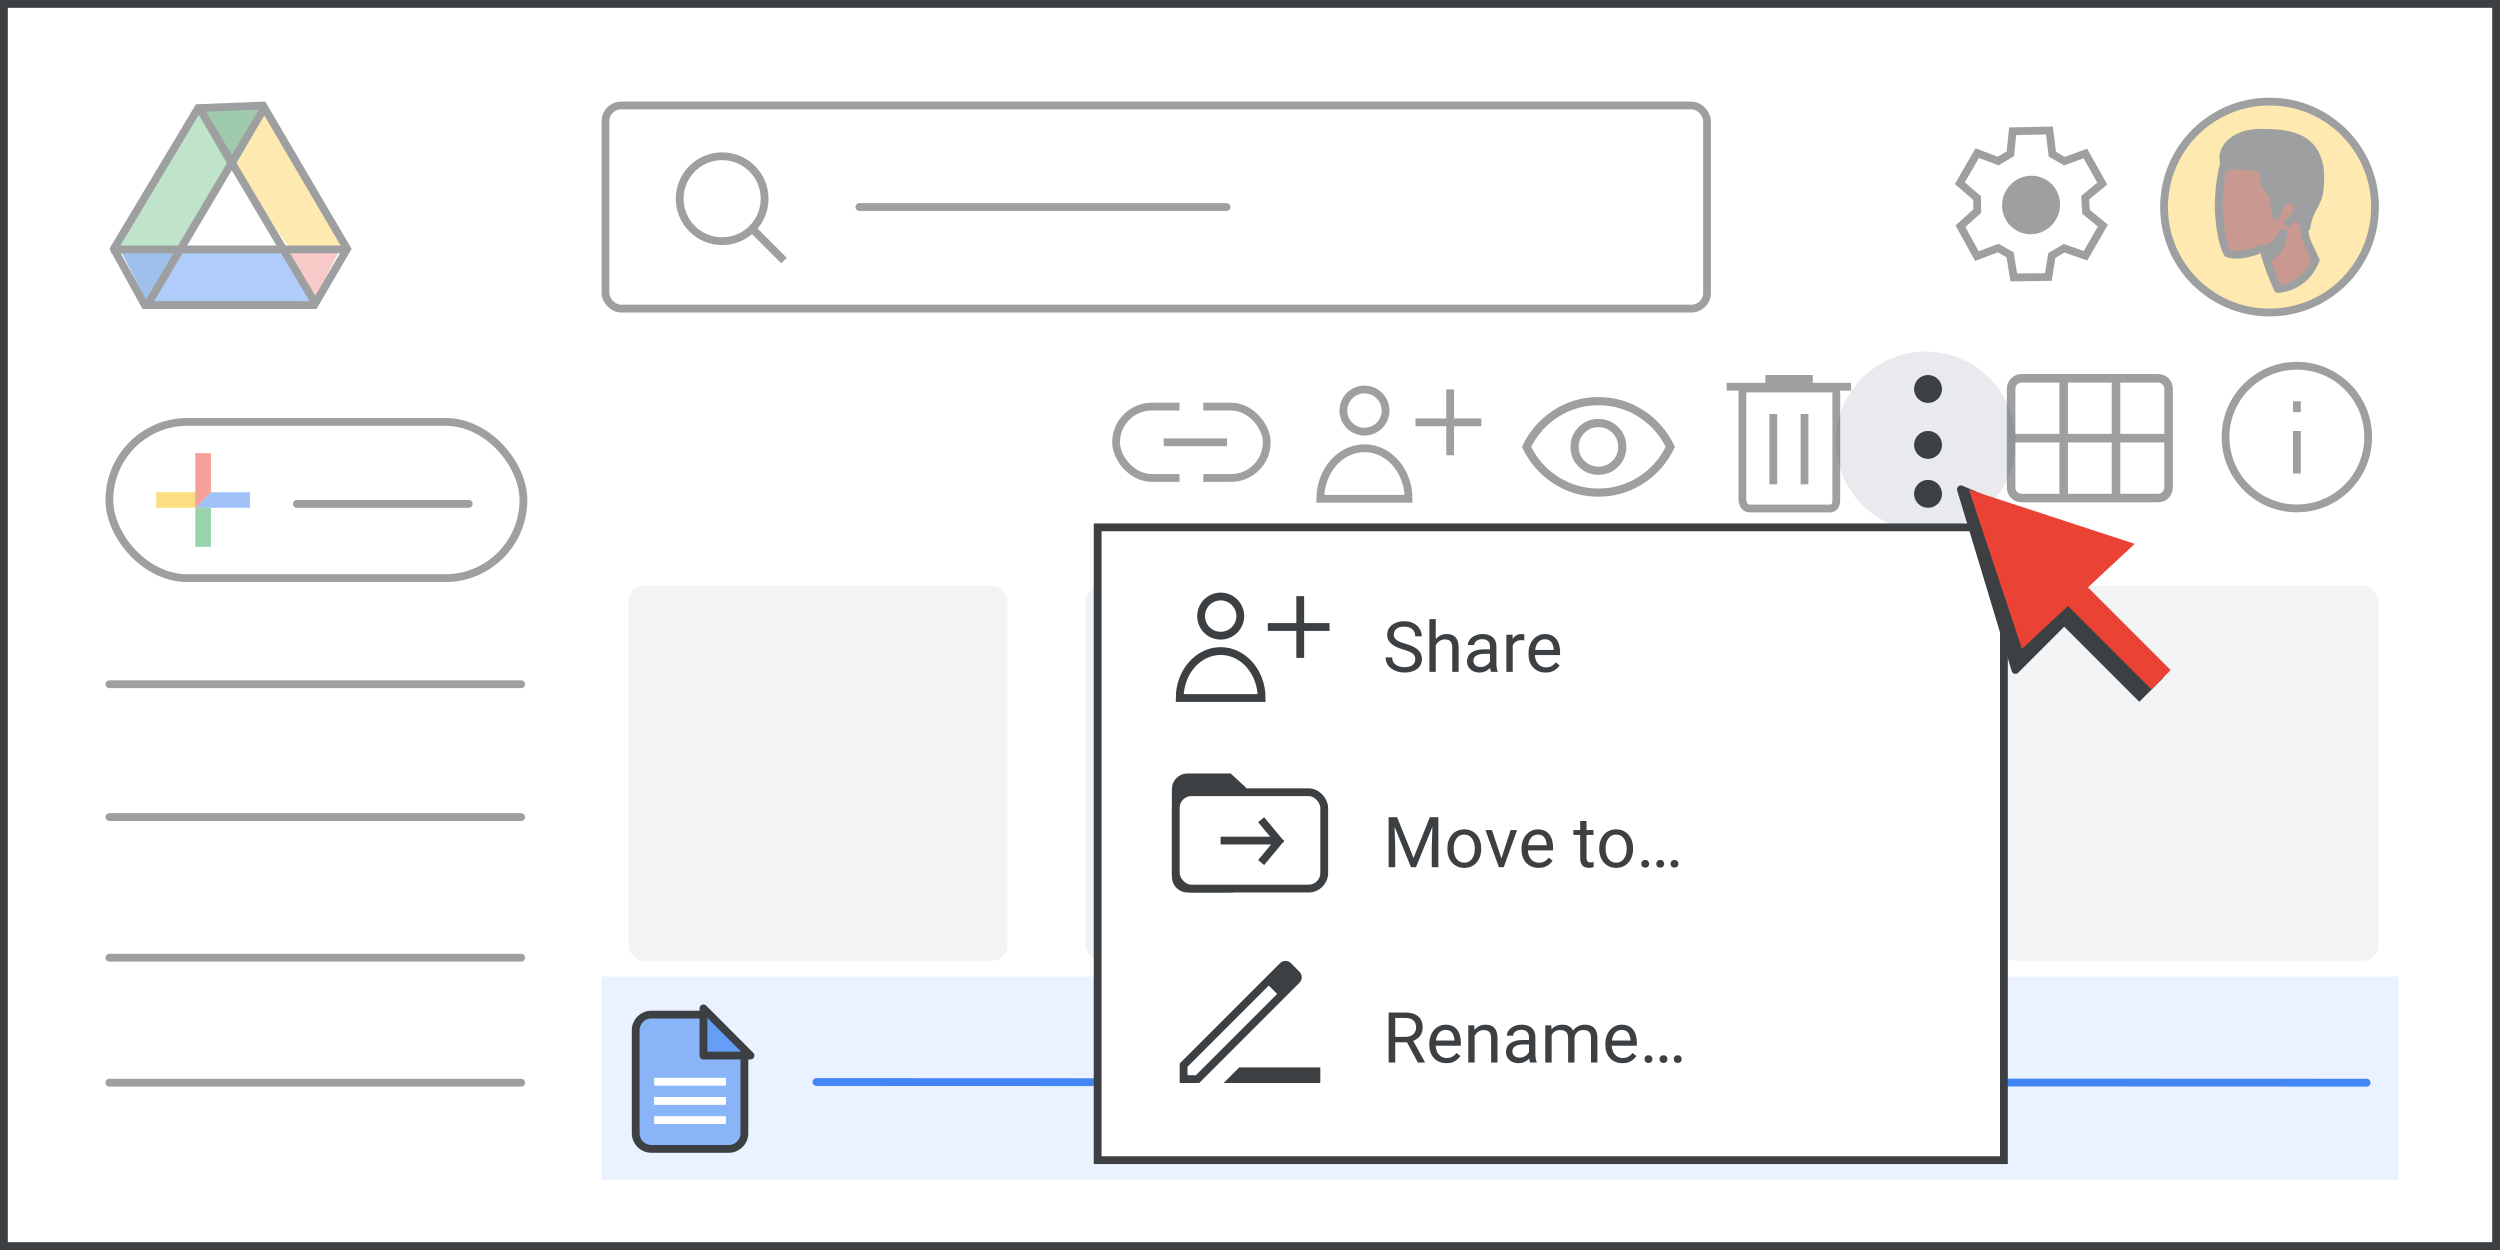 <?xml version="1.0" encoding="UTF-8"?>
<svg width="320px" height="160px" viewBox="0 0 320 160" version="1.1" xmlns="http://www.w3.org/2000/svg" xmlns:xlink="http://www.w3.org/1999/xlink">
    <rect x="0" y="0" width="320" height="160" fill="#333333" stroke="none"/>
    <title>drive-preview</title>
    <g id="drive-preview" stroke="none" stroke-width="1" fill="none" fill-rule="evenodd">
        <rect id="border/bg" stroke="#3C4043" fill="#FFFFFF" x="0.5" y="0.5" width="319" height="159"></rect>
        <rect id="Rectangle" fill-opacity="0.91" fill="#E8F0FE" x="77" y="125" width="230" height="26"></rect>
        <g id="search" opacity="0.5" transform="translate(77.157, 13)" stroke="#3C4043">
            <rect id="Rectangle" fill="#FFFFFF" x="0.343" y="0.5" width="141" height="26" rx="2"></rect>
            <line x1="32.843" y1="13.5" x2="79.843" y2="13.5" id="Line-2" stroke-linecap="round" stroke-linejoin="round"></line>
            <g id="Group" transform="translate(9.843, 7)">
                <circle id="Oval" cx="5.435" cy="5.435" r="5.435"></circle>
                <line x1="9.706" y1="9.706" x2="13" y2="13" id="Line-6" stroke-linecap="square"></line>
            </g>
        </g>
        <g id="screen" transform="translate(14, 13)">
            <g id="Group" opacity="0.5">
                <g id="Group-44">
                    <g id="Group-6" transform="translate(0, -0)">
                        <g id="Group-5" transform="translate(1.107, 0.964)">
                            <polygon id="Triangle-Copy" fill="#4081DA" transform="translate(4.152, 21.524) scale(1, -1) translate(-4.152, -21.524) " points="4.152 17.463 8.304 25.585 0 25.585"></polygon>
                            <polygon id="Triangle-Copy" fill="#F29891" transform="translate(24.798, 21.266) scale(-1, -1) translate(-24.798, -21.266) " points="24.517 17.96 28.401 24.372 21.195 24.572"></polygon>
                            <polygon id="Path-15" fill="#FDD663" points="19.098 0 14.946 7.31 21.304 17.869 29.615 17.77"></polygon>
                            <polygon id="Path-15" fill="#629AF6" transform="translate(15.12, 23.317) rotate(-240) translate(-15.12, -23.317) " points="11.228 14.064 7.617 20.634 14.508 32.569 22.623 31.775"></polygon>
                            <polygon id="Path-15" fill="#81C995" transform="translate(7.334, 8.934) scale(-1, 1) translate(-7.334, -8.934) " points="4.152 0 3.77510523e-13 7.31 6.358 17.869 14.668 17.77"></polygon>
                            <polygon id="Triangle" fill="#3F965A" transform="translate(14.531, 4.061) scale(1, -1) translate(-14.531, -4.061) " points="14.506 0 19.098 8.122 9.964 8.122"></polygon>
                            <polygon id="Triangle" fill="#FFFFFF" points="14.668 7.31 21.904 17.751 7.473 17.751"></polygon>
                        </g>
                        <path d="M19.671,0.508 C21.366,3.41 24.952,9.526 30.43,18.854 L30.43,18.854 L26.234,26.049 L4.534,26.049 L0.576,18.847 L8.231,6.071 L8.533,5.565 L9.23,4.403 L11.366,0.836 Z" id="Triangle" stroke="#3C4043"></path>
                        <line x1="0.722" y1="18.924" x2="29.508" y2="18.924" id="Line-13" stroke="#3C4043" stroke-linecap="square"></line>
                    </g>
                    <line x1="5.151" y1="25.537" x2="19.543" y2="1.292" id="Line-14" stroke="#3C4043" stroke-linecap="square"></line>
                    <line x1="11.793" y1="25.537" x2="26.186" y2="1.292" id="Line-14" stroke="#3C4043" stroke-linecap="square" transform="translate(18.99, 13.414) scale(-1, 1) translate(-18.99, -13.414) "></line>
                </g>
            </g>
            <line x1="0" y1="74.585" x2="52.713" y2="74.585" id="Stroke-205-Copy-3" stroke="#3C4043" opacity="0.5" stroke-linecap="round" stroke-linejoin="round"></line>
            <line x1="0" y1="91.585" x2="52.713" y2="91.585" id="Stroke-205-Copy-2" stroke="#3C4043" opacity="0.5" stroke-linecap="round" stroke-linejoin="round"></line>
            <line x1="0" y1="109.585" x2="52.713" y2="109.585" id="Stroke-205-Copy" stroke="#3C4043" opacity="0.5" stroke-linecap="round" stroke-linejoin="round"></line>
            <line x1="90.5" y1="125.5" x2="288.927" y2="125.585" id="Stroke-205-Copy-2" stroke="#4285F4" stroke-linecap="round" stroke-linejoin="round"></line>
            <line x1="0" y1="125.585" x2="52.713" y2="125.585" id="Stroke-205-Copy" stroke="#3C4043" opacity="0.5" stroke-linecap="round" stroke-linejoin="round"></line>
            <g id="People/profile7" opacity="0.5" transform="translate(276.5, 13.5) scale(-1, 1) translate(-276.5, -13.5) translate(263, 0)">
                <g id="Group-22" fill="#FDD663" stroke="#3C4043">
                    <circle id="Oval" cx="13.5" cy="13.5" r="13.5"></circle>
                </g>
                <g id="Group-17" transform="translate(7, 4)">
                    <path d="M5.433,20 C5.433,20 6.699,17.319 7.32,14.741 C7.32,14.741 9.977,16.068 11.864,15.43 C11.864,15.43 12.684,14.256 12.957,10.554 C13.106,8.69 12.858,5.857 12.361,4.121 C11.815,2.155 9.952,0.827 6.898,1.312 C2.751,1.951 0.839,4.299 1.609,8.359 C2.503,13.184 2.031,13.184 0.591,16.298 C0.616,16.273 1.634,19.643 5.433,20" id="Fill-1" fill="#933222"></path>
                    <path d="M5.433,20 C5.433,20 6.699,17.319 7.32,14.741 C7.32,14.741 9.977,16.068 11.864,15.43 C11.864,15.43 12.684,14.256 12.957,10.554 C13.106,8.69 12.858,5.857 12.361,4.121 C11.815,2.155 9.952,0.827 6.898,1.312 C2.751,1.951 0.839,4.299 1.609,8.359 C2.503,13.184 2.031,13.184 0.591,16.298 C0.616,16.273 1.634,19.643 5.433,20 Z" id="Stroke-3" stroke="#3D4043" stroke-linecap="round" stroke-linejoin="round"></path>
                    <path d="M6.222,15.758 C6.222,15.758 4.919,15.127 4.727,12.727 C4.727,12.727 5.368,14.158 6.5,14.691 C6.5,14.691 6.436,14.958 6.393,15.176 C6.308,15.418 6.222,15.758 6.222,15.758" id="Fill-5" fill="#3C4043"></path>
                    <path d="M6.222,15.758 C6.222,15.758 4.919,15.127 4.727,12.727 C4.727,12.727 5.368,14.158 6.5,14.691 C6.5,14.691 6.436,14.958 6.393,15.176 C6.308,15.418 6.222,15.758 6.222,15.758 Z" id="Stroke-7" stroke="#3C4043" stroke-linecap="round" stroke-linejoin="round"></path>
                    <path d="M1.774,12.121 C1.774,12.121 3.02,10.681 3.269,9.974 C3.468,9.477 4.265,9.058 4.688,8.901 C4.838,8.849 4.987,8.901 5.037,9.058 C5.236,9.477 5.585,10.289 5.685,10.603 C5.685,10.603 5.983,8.194 6.108,7.88 C6.233,7.566 6.88,7.409 7.129,6.309 C7.378,5.21 7.428,4.346 7.428,4.346 C7.428,4.346 7.876,4.398 8.997,4.294 C10.093,4.163 11.712,4.005 12.11,4.529 C12.11,4.529 12.409,3.979 12.409,3.063 C12.409,2.042 11.159,0 7.647,0 C4.136,0 -0.566,0.262 0.056,6.938 C0.3,9.556 1.351,9.294 1.774,12.121" id="Fill-9" fill="#3C4043"></path>
                    <path d="M1.774,12.121 C1.774,12.121 3.02,10.681 3.269,9.974 C3.468,9.477 4.265,9.058 4.688,8.901 C4.838,8.849 4.987,8.901 5.037,9.058 C5.236,9.477 5.585,10.289 5.685,10.603 C5.685,10.603 5.983,8.194 6.108,7.88 C6.233,7.566 6.88,7.409 7.129,6.309 C7.378,5.21 7.428,4.346 7.428,4.346 C7.428,4.346 7.876,4.398 8.997,4.294 C10.093,4.163 11.712,4.005 12.11,4.529 C12.11,4.529 12.409,3.979 12.409,3.063 C12.409,2.042 11.159,0 7.647,0 C4.136,0 -0.566,0.262 0.056,6.938 C0.3,9.556 1.351,9.294 1.774,12.121 Z" id="Stroke-11" stroke="#3C4043" stroke-linecap="round" stroke-linejoin="round"></path>
                    <g id="Group-16" transform="translate(2.955, 8.485)">
                        <path d="M1.773,0.429 C1.773,0.429 1.388,-0.07 0.85,0.008 C0.312,0.087 -0.046,0.639 0.005,1.243 C0.031,1.848 0.594,2.689 1.235,3.03" id="Fill-13" fill="#933222"></path>
                        <path d="M1.773,0.429 C1.773,0.429 1.388,-0.07 0.85,0.008 C0.312,0.087 -0.046,0.639 0.005,1.243 C0.031,1.848 0.594,2.689 1.235,3.03" id="Stroke-15" stroke="#3D4043" stroke-linecap="round" stroke-linejoin="round"></path>
                    </g>
                </g>
            </g>
        </g>
        <g id="create-button" opacity="0.5" transform="translate(14, 54)">
            <rect id="Rectangle" stroke="#3C4043" fill="#FFFFFF" x="0" y="0" width="53" height="20" rx="10"></rect>
            <g id="gFAB" transform="translate(6, 4)">
                <polygon id="Fill-2" fill="#4285F4" points="5 5 5 7 7.032 7 12 7 12 5"></polygon>
                <polygon id="Fill-3" fill="#FBBC05" points="5 5 0 5 0 7 5 7 7 5"></polygon>
                <rect id="Rectangle" fill="#34A853" x="5" y="7" width="2" height="5"></rect>
                <polygon id="Fill-4" fill="#EA4335" points="5 0 5 7 7 5 7 0"></polygon>
            </g>
            <line x1="24" y1="10.5" x2="46" y2="10.5" id="Line-Copy-6" stroke="#3C4043" stroke-linecap="round"></line>
        </g>
        <g id="Group" transform="translate(250, 16)" opacity="0.5">
            <g id="gear" transform="translate(10.05, 10.109) rotate(-60) translate(-10.05, -10.109) translate(0.765, 0.823)">
                <polygon id="Path-4" stroke="#3C4043" points="11.896 2.823 11.443 0 6.995 0 6.452 2.86 5.016 3.714 2.261 2.823 0 6.553 2.261 8.396 2.261 10.156 0 12.01 2.261 15.812 4.865 14.82 6.452 15.711 6.995 18.571 11.443 18.571 11.896 15.812 13.408 14.82 16.065 15.812 18.321 12.01 16.13 10.177 16.13 8.396 18.571 6.553 16.13 2.525 13.484 3.714"></polygon>
                <ellipse id="Oval" fill="#3C4043" cx="9.136" cy="9.286" rx="3.762" ry="3.696"></ellipse>
            </g>
        </g>
        <circle id="Oval" fill="#E8EAED" cx="246.5" cy="56.5" r="11.5"></circle>
        <g id="Group" transform="translate(284, 45.947)" opacity="0.5" stroke="#3C4043">
            <g id="Icons/info-dark-grey">
                <line x1="10" y1="9.718" x2="10" y2="14.167" id="Line" stroke-linecap="square"></line>
                <line x1="10" y1="6.31" x2="10" y2="5.911" id="Line" stroke-linecap="square"></line>
                <circle id="Oval" cx="10" cy="10" r="9.128"></circle>
            </g>
        </g>
        <g id="calendar_view_month_BASELINE_P900-(1)" opacity="0.5" transform="translate(257, 48)" fill="#3C4043" fill-rule="nonzero" stroke="#3C4043" stroke-width="0.25">
            <path d="M1.81,16.172 C1.287,16.172 0.855,16.001 0.513,15.659 C0.171,15.318 0,14.885 0,14.362 L0,1.81 C0,1.287 0.171,0.855 0.513,0.513 C0.855,0.171 1.287,0 1.81,0 L19.19,0 C19.713,0 20.145,0.171 20.487,0.513 C20.829,0.855 21,1.287 21,1.81 L21,14.362 C21,14.885 20.829,15.318 20.487,15.659 C20.145,16.001 19.713,16.172 19.19,16.172 L1.81,16.172 Z M0.845,7.664 C0.845,7.664 0.845,7.664 0.845,7.664 C0.845,7.664 0.845,7.664 0.845,7.664 L6.728,7.664 C6.728,7.664 6.728,7.664 6.728,7.664 C6.728,7.664 6.728,7.664 6.728,7.664 L6.728,0.845 C6.728,0.845 6.728,0.845 6.728,0.845 C6.728,0.845 6.728,0.845 6.728,0.845 L1.81,0.845 C1.529,0.845 1.297,0.935 1.116,1.116 C0.935,1.297 0.845,1.529 0.845,1.81 L0.845,7.664 Z M7.573,7.664 L13.427,7.664 C13.427,7.664 13.427,7.664 13.427,7.664 C13.427,7.664 13.427,7.664 13.427,7.664 L13.427,0.845 C13.427,0.845 13.427,0.845 13.427,0.845 C13.427,0.845 13.427,0.845 13.427,0.845 L7.573,0.845 C7.573,0.845 7.573,0.845 7.573,0.845 C7.573,0.845 7.573,0.845 7.573,0.845 L7.573,7.664 C7.573,7.664 7.573,7.664 7.573,7.664 C7.573,7.664 7.573,7.664 7.573,7.664 Z M14.272,7.664 L20.155,7.664 C20.155,7.664 20.155,7.664 20.155,7.664 C20.155,7.664 20.155,7.664 20.155,7.664 L20.155,1.81 C20.155,1.529 20.065,1.297 19.884,1.116 C19.703,0.935 19.471,0.845 19.19,0.845 L14.272,0.845 C14.272,0.845 14.272,0.845 14.272,0.845 C14.272,0.845 14.272,0.845 14.272,0.845 L14.272,7.664 C14.272,7.664 14.272,7.664 14.272,7.664 C14.272,7.664 14.272,7.664 14.272,7.664 Z M6.728,15.328 C6.728,15.328 6.728,15.328 6.728,15.328 C6.728,15.328 6.728,15.328 6.728,15.328 L6.728,8.509 C6.728,8.509 6.728,8.509 6.728,8.509 C6.728,8.509 6.728,8.509 6.728,8.509 L0.845,8.509 C0.845,8.509 0.845,8.509 0.845,8.509 C0.845,8.509 0.845,8.509 0.845,8.509 L0.845,14.362 C0.845,14.644 0.935,14.875 1.116,15.056 C1.297,15.237 1.529,15.328 1.81,15.328 L6.728,15.328 Z M7.573,15.328 L13.427,15.328 C13.427,15.328 13.427,15.328 13.427,15.328 C13.427,15.328 13.427,15.328 13.427,15.328 L13.427,8.509 C13.427,8.509 13.427,8.509 13.427,8.509 C13.427,8.509 13.427,8.509 13.427,8.509 L7.573,8.509 C7.573,8.509 7.573,8.509 7.573,8.509 C7.573,8.509 7.573,8.509 7.573,8.509 L7.573,15.328 C7.573,15.328 7.573,15.328 7.573,15.328 C7.573,15.328 7.573,15.328 7.573,15.328 Z M14.272,15.328 L19.19,15.328 C19.471,15.328 19.703,15.237 19.884,15.056 C20.065,14.875 20.155,14.644 20.155,14.362 L20.155,8.509 C20.155,8.509 20.155,8.509 20.155,8.509 C20.155,8.509 20.155,8.509 20.155,8.509 L14.272,8.509 C14.272,8.509 14.272,8.509 14.272,8.509 C14.272,8.509 14.272,8.509 14.272,8.509 L14.272,15.328 C14.272,15.328 14.272,15.328 14.272,15.328 C14.272,15.328 14.272,15.328 14.272,15.328 Z" id="Shape"></path>
        </g>
        <g id="Icons/menu-more-dark-grey" transform="translate(245, 48)" fill="#3C4043">
            <circle id="Oval" cx="1.789" cy="1.789" r="1.789"></circle>
            <circle id="Oval" cx="1.789" cy="8.947" r="1.789"></circle>
            <circle id="Oval" cx="1.789" cy="15.211" r="1.789"></circle>
        </g>
        <g id="Group" transform="translate(219, 47)" opacity="0.5" stroke="#3C4043">
            <g id="Icons/delete-white">
                <line x1="7.5" y1="1.5" x2="12.5" y2="1.5" id="Line-19" stroke-linecap="square"></line>
                <line x1="7.5" y1="1.5" x2="12.5" y2="1.5" id="Line-19" stroke-linecap="square"></line>
                <line x1="2.508" y1="2.5" x2="17.446" y2="2.5" id="Line-19" stroke-linecap="square"></line>
                <line x1="7.979" y1="6.494" x2="7.979" y2="14.494" id="Line-20" stroke-linecap="square"></line>
                <line x1="11.979" y1="6.494" x2="11.979" y2="14.494" id="Line-20" stroke-linecap="square"></line>
                <path d="M4.025,2.726 L4.025,17 C4.114,17.726 4.439,18.089 5,18.089 C5.561,18.089 8.894,18.089 15,18.089 C15.696,18.157 16.045,17.794 16.045,17 C16.045,16.206 16.045,11.448 16.045,2.726 L4.025,2.726 Z" id="Path-36"></path>
            </g>
        </g>
        <g id="Group" transform="translate(169, 49.85)" opacity="0.5" stroke="#3C4043">
            <g id="Icons/user-add">
                <path d="M5.652,5.403 C6.746,5.403 7.731,4.744 8.149,3.734 C8.567,2.724 8.334,1.561 7.56,0.789 C6.786,0.017 5.623,-0.213 4.614,0.208 C3.605,0.628 2.948,1.615 2.951,2.708 C2.951,3.424 3.236,4.111 3.742,4.616 C4.249,5.122 4.937,5.405 5.652,5.403 Z" id="Path" fill="#FFFFFF" fill-rule="nonzero" stroke-linecap="round" stroke-linejoin="round"></path>
                <path d="M5.652,7.521 C2.531,7.521 5.82408823e-15,10.426 5.82408823e-15,14 L11.298,14 C11.298,10.426 8.767,7.521 5.652,7.521 Z" id="Path" fill="#FFFFFF" fill-rule="nonzero"></path>
                <g id="Group-38" transform="translate(12.466, 0.492)" stroke-linecap="square">
                    <line x1="4.153" y1="2.5783724e-17" x2="4.153" y2="7.432" id="Line-9"></line>
                    <line x1="0.219" y1="3.716" x2="7.65" y2="3.716" id="Line-10"></line>
                </g>
            </g>
        </g>
        <g id="Group" transform="translate(142.857, 49)" opacity="0.5">
            <g id="Icons/link">
                <rect id="Rectangle" stroke="#3C4043" x="0" y="3.045" width="19.286" height="9.135" rx="4.568"></rect>
                <rect id="Rectangle" fill="#FFFFFF" x="8.12" y="0" width="3.045" height="17.256"></rect>
                <line x1="6.598" y1="7.613" x2="13.703" y2="7.613" id="Line-2" stroke="#3C4043" stroke-linecap="square"></line>
            </g>
        </g>
        <g id="visibility_BASELINE_P900" transform="translate(195, 51)" fill="#3C4043" fill-rule="nonzero" opacity="0.5" stroke="#3C4043" stroke-width="0.35">
            <path d="M9.6,9.6 C10.55,9.6 11.354,9.271 12.013,8.612 C12.671,7.954 13,7.15 13,6.2 C13,5.25 12.671,4.446 12.013,3.787 C11.354,3.129 10.55,2.8 9.6,2.8 C8.65,2.8 7.846,3.129 7.188,3.787 C6.529,4.446 6.2,5.25 6.2,6.2 C6.2,7.15 6.529,7.954 7.188,8.612 C7.846,9.271 8.65,9.6 9.6,9.6 Z M9.6,8.9 C8.85,8.9 8.213,8.637 7.688,8.112 C7.163,7.587 6.9,6.95 6.9,6.2 C6.9,5.45 7.163,4.812 7.688,4.287 C8.213,3.762 8.85,3.5 9.6,3.5 C10.35,3.5 10.988,3.762 11.513,4.287 C12.038,4.812 12.3,5.45 12.3,6.2 C12.3,6.95 12.038,7.587 11.513,8.112 C10.988,8.637 10.35,8.9 9.6,8.9 Z M9.6,12.4 C7.517,12.4 5.617,11.837 3.9,10.712 C2.183,9.587 0.883,8.083 0,6.2 C0.883,4.317 2.183,2.812 3.9,1.687 C5.617,0.562 7.517,0 9.6,0 C11.683,0 13.583,0.562 15.3,1.687 C17.017,2.812 18.317,4.317 19.2,6.2 C18.317,8.083 17.017,9.587 15.3,10.712 C13.583,11.837 11.683,12.4 9.6,12.4 Z M9.6,11.7 C11.483,11.7 13.213,11.204 14.788,10.212 C16.363,9.221 17.567,7.883 18.4,6.2 C17.567,4.517 16.363,3.179 14.788,2.187 C13.213,1.196 11.483,0.7 9.6,0.7 C7.717,0.7 5.987,1.196 4.412,2.187 C2.837,3.179 1.633,4.517 0.8,6.2 C1.633,7.883 2.837,9.221 4.412,10.212 C5.987,11.204 7.717,11.7 9.6,11.7 Z" id="Shape"></path>
        </g>
        <rect id="Rectangle" fill="#F1F3F4" x="255.946" y="74.975" width="48.5" height="48" rx="2"></rect>
        <rect id="Rectangle" fill="#F1F3F4" x="197.446" y="74.975" width="48.5" height="48" rx="2"></rect>
        <rect id="Rectangle" fill="#F1F3F4" x="138.946" y="74.975" width="48.5" height="48" rx="2"></rect>
        <rect id="Rectangle" fill="#F1F3F4" x="80.446" y="74.975" width="48.5" height="48" rx="2"></rect>
        <g id="popup" transform="translate(140, 67)">
            <rect id="Rectangle" stroke="#3C4043" fill="#FFFFFF" x="0.5" y="0.5" width="116" height="81"></rect>
            <g id="drive_file_rename_outline_BASELINE_P900" transform="translate(11, 56)" fill="#3C4043" fill-rule="nonzero">
                <path d="M5.625,15.625 L7.625,13.625 L18,13.625 L18,15.625 L5.625,15.625 Z M1,14.625 L2.075,14.625 L12.475,4.225 L11.95,3.675 L11.4,3.15 L1,13.55 L1,14.625 Z M0,15.625 L0,13.125 L12.825,0.3 C13.025,0.1 13.267,0 13.55,0 C13.833,0 14.067,0.1 14.25,0.3 L15.325,1.375 C15.525,1.575 15.625,1.813 15.625,2.088 C15.625,2.363 15.525,2.6 15.325,2.8 L2.5,15.625 L0,15.625 Z M14.625,2.075 L13.55,1 L14.625,2.075 Z M12.475,4.225 L11.95,3.675 L11.4,3.15 L12.475,4.225 Z" id="Shape"></path>
            </g>
            <g id="folder-upload" transform="translate(10, 32)" stroke="#3C4043">
                <path d="M7.328,0.5 L9.018,2.058 L9.024,13.238 C9.024,13.652 8.856,14.027 8.584,14.299 C8.313,14.57 7.938,14.738 7.524,14.738 L7.524,14.738 L2,14.738 C1.586,14.738 1.211,14.57 0.939,14.299 C0.668,14.027 0.5,13.652 0.5,13.238 L0.5,13.238 L0.5,2 C0.5,1.586 0.668,1.211 0.939,0.939 C1.211,0.668 1.586,0.5 2,0.5 L2,0.5 L7.328,0.5 Z" id="Combined-Shape" fill="#3C4043"></path>
                <rect id="Rectangle" fill="#FFFFFF" x="0.5" y="2.405" width="19" height="12.333" rx="2"></rect>
                <g id="arrow" transform="translate(10.445, 8.664) rotate(-270) translate(-10.445, -8.664) translate(7.701, 4.328)">
                    <line x1="2.674" y1="1.797" x2="2.674" y2="8.047" id="Line" stroke-linecap="square"></line>
                    <line x1="2.5" y1="0.878" x2="5.488" y2="3.357" id="Path-4"></line>
                    <line x1="0" y1="0.878" x2="2.988" y2="3.357" id="Path-4" transform="translate(1.494, 2.117) scale(-1, 1) translate(-1.494, -2.117) "></line>
                    <line x1="2.744" y1="0.451" x2="2.744" y2="0.799" id="Path-5" stroke-width="0.3" stroke-dasharray="1"></line>
                </g>
            </g>
            <g id="Icons/user-add" transform="translate(11, 9.35)" stroke="#3C4043">
                <path d="M5.249,5.017 C6.264,5.017 7.179,4.405 7.567,3.467 C7.955,2.529 7.739,1.45 7.02,0.733 C6.302,0.016 5.222,-0.197 4.284,0.193 C3.347,0.583 2.738,1.5 2.74,2.515 C2.74,3.18 3.005,3.817 3.475,4.287 C3.946,4.756 4.584,5.019 5.249,5.017 Z" id="Path" fill="#FFFFFF" fill-rule="nonzero" stroke-linecap="round" stroke-linejoin="round"></path>
                <path d="M5.249,6.984 C2.35,6.984 5.40808193e-15,9.682 5.40808193e-15,13 L10.491,13 C10.491,9.682 8.141,6.984 5.249,6.984 Z" id="Path" fill="#FFFFFF" fill-rule="nonzero"></path>
                <g id="Group-38" transform="translate(11.575, 0.457)" stroke-linecap="square">
                    <line x1="3.856" y1="2.39420294e-17" x2="3.856" y2="6.901" id="Line-9"></line>
                    <line x1="0.203" y1="3.45" x2="7.104" y2="3.45" id="Line-10"></line>
                </g>
            </g>
            <g id="Rename-Copy" transform="translate(37.743, 62.602)" fill="#3C4043" fill-rule="nonzero">
                <path d="M0,0 L2.118,0 C2.599,0 3.005,0.073 3.338,0.22 C3.67,0.366 3.924,0.582 4.098,0.868 C4.272,1.154 4.359,1.504 4.359,1.92 C4.359,2.213 4.3,2.481 4.181,2.722 C4.063,2.964 3.893,3.169 3.672,3.338 C3.45,3.506 3.186,3.631 2.878,3.713 L2.641,3.806 L0.65,3.806 L0.642,3.116 L2.145,3.116 C2.449,3.116 2.703,3.062 2.905,2.955 C3.107,2.848 3.259,2.704 3.362,2.522 C3.464,2.341 3.516,2.14 3.516,1.92 C3.516,1.674 3.467,1.459 3.371,1.274 C3.274,1.09 3.122,0.947 2.916,0.846 C2.709,0.745 2.443,0.694 2.118,0.694 L0.848,0.694 L0.848,6.398 L0,6.398 L0,0 Z M3.74,6.398 L2.184,3.498 L3.067,3.494 L4.645,6.346 L4.645,6.398 L3.74,6.398 Z" id="Shape"></path>
                <path d="M7.396,6.486 C7.065,6.486 6.765,6.43 6.497,6.317 C6.229,6.204 5.999,6.045 5.807,5.84 C5.615,5.635 5.468,5.392 5.366,5.111 C5.263,4.83 5.212,4.522 5.212,4.188 L5.212,4.003 C5.212,3.617 5.269,3.272 5.383,2.969 C5.498,2.665 5.653,2.408 5.849,2.197 C6.045,1.986 6.268,1.827 6.517,1.718 C6.766,1.61 7.024,1.556 7.291,1.556 C7.63,1.556 7.924,1.614 8.172,1.731 C8.419,1.849 8.622,2.012 8.78,2.221 C8.938,2.431 9.056,2.677 9.132,2.96 C9.208,3.242 9.246,3.551 9.246,3.885 L9.246,4.25 L5.695,4.25 L5.695,3.586 L8.433,3.586 L8.433,3.524 C8.421,3.313 8.378,3.108 8.303,2.909 C8.229,2.71 8.111,2.546 7.95,2.417 C7.789,2.288 7.569,2.224 7.291,2.224 C7.106,2.224 6.936,2.262 6.781,2.34 C6.625,2.418 6.492,2.533 6.381,2.685 C6.27,2.837 6.183,3.023 6.122,3.243 C6.06,3.463 6.029,3.716 6.029,4.003 L6.029,4.188 C6.029,4.414 6.061,4.625 6.124,4.823 C6.187,5.021 6.279,5.194 6.401,5.344 C6.522,5.493 6.67,5.61 6.844,5.695 C7.019,5.78 7.217,5.823 7.44,5.823 C7.727,5.823 7.97,5.764 8.169,5.647 C8.369,5.53 8.543,5.373 8.692,5.177 L9.185,5.568 C9.082,5.723 8.952,5.871 8.793,6.012 C8.635,6.152 8.441,6.267 8.211,6.354 C7.981,6.442 7.709,6.486 7.396,6.486 Z" id="Path"></path>
                <path d="M11.008,2.659 L11.008,6.398 L10.195,6.398 L10.195,1.644 L10.964,1.644 L11.008,2.659 Z M10.815,3.841 L10.477,3.828 C10.479,3.502 10.528,3.201 10.622,2.925 C10.715,2.648 10.847,2.407 11.017,2.202 C11.187,1.997 11.39,1.838 11.626,1.725 C11.862,1.612 12.123,1.556 12.41,1.556 C12.645,1.556 12.855,1.587 13.043,1.65 C13.23,1.713 13.391,1.813 13.524,1.951 C13.657,2.089 13.759,2.267 13.83,2.485 C13.9,2.703 13.935,2.969 13.935,3.283 L13.935,6.398 L13.118,6.398 L13.118,3.274 C13.118,3.025 13.081,2.825 13.008,2.674 C12.935,2.523 12.828,2.413 12.687,2.344 C12.546,2.276 12.374,2.241 12.168,2.241 C11.966,2.241 11.782,2.284 11.617,2.369 C11.451,2.454 11.309,2.571 11.191,2.72 C11.072,2.87 10.98,3.04 10.914,3.232 C10.848,3.424 10.815,3.627 10.815,3.841 Z" id="Shape"></path>
                <path d="M17.969,5.585 L17.969,3.138 C17.969,2.95 17.932,2.787 17.857,2.648 C17.782,2.509 17.67,2.401 17.521,2.325 C17.372,2.249 17.187,2.21 16.967,2.21 C16.762,2.21 16.583,2.246 16.429,2.316 C16.275,2.386 16.155,2.479 16.069,2.593 C15.982,2.707 15.939,2.83 15.939,2.962 L15.126,2.962 C15.126,2.792 15.17,2.624 15.258,2.457 C15.346,2.29 15.472,2.138 15.638,2.002 C15.803,1.865 16.003,1.757 16.236,1.677 C16.469,1.596 16.729,1.556 17.016,1.556 C17.361,1.556 17.667,1.614 17.932,1.731 C18.197,1.849 18.405,2.025 18.556,2.261 C18.707,2.497 18.782,2.792 18.782,3.146 L18.782,5.361 C18.782,5.52 18.796,5.688 18.824,5.867 C18.852,6.045 18.894,6.199 18.949,6.328 L18.949,6.398 L18.101,6.398 C18.06,6.305 18.028,6.179 18.004,6.023 C17.981,5.866 17.969,5.72 17.969,5.585 Z M18.11,3.516 L18.119,4.087 L17.297,4.087 C17.065,4.087 16.859,4.105 16.677,4.142 C16.496,4.178 16.343,4.233 16.22,4.307 C16.097,4.38 16.003,4.471 15.939,4.581 C15.875,4.691 15.842,4.819 15.842,4.966 C15.842,5.115 15.876,5.251 15.943,5.375 C16.011,5.498 16.113,5.595 16.249,5.667 C16.385,5.739 16.553,5.774 16.752,5.774 C17.001,5.774 17.221,5.722 17.411,5.616 C17.602,5.511 17.753,5.382 17.866,5.229 C17.979,5.077 18.04,4.929 18.048,4.786 L18.396,5.177 C18.375,5.3 18.319,5.436 18.229,5.585 C18.138,5.735 18.017,5.878 17.866,6.014 C17.715,6.15 17.536,6.263 17.33,6.352 C17.123,6.442 16.891,6.486 16.633,6.486 C16.311,6.486 16.029,6.423 15.787,6.297 C15.546,6.171 15.358,6.002 15.225,5.79 C15.092,5.577 15.025,5.339 15.025,5.076 C15.025,4.821 15.075,4.596 15.174,4.401 C15.274,4.206 15.417,4.044 15.605,3.913 C15.792,3.783 16.018,3.684 16.282,3.617 C16.545,3.549 16.84,3.516 17.165,3.516 L18.11,3.516 Z" id="Shape"></path>
                <path d="M20.87,2.588 L20.87,6.398 L20.052,6.398 L20.052,1.644 L20.826,1.644 L20.87,2.588 Z M20.703,3.841 L20.325,3.828 C20.328,3.502 20.37,3.201 20.452,2.925 C20.534,2.648 20.656,2.407 20.817,2.202 C20.978,1.997 21.179,1.838 21.419,1.725 C21.659,1.612 21.938,1.556 22.254,1.556 C22.477,1.556 22.682,1.587 22.869,1.65 C23.057,1.713 23.219,1.812 23.357,1.947 C23.495,2.082 23.602,2.254 23.678,2.465 C23.754,2.676 23.792,2.931 23.792,3.23 L23.792,6.398 L22.979,6.398 L22.979,3.27 C22.979,3.021 22.937,2.821 22.854,2.672 C22.77,2.522 22.652,2.413 22.5,2.344 C22.348,2.276 22.169,2.241 21.964,2.241 C21.724,2.241 21.523,2.284 21.362,2.369 C21.201,2.454 21.072,2.571 20.975,2.72 C20.878,2.87 20.809,3.04 20.766,3.232 C20.724,3.424 20.703,3.627 20.703,3.841 Z M23.783,3.393 L23.238,3.56 C23.241,3.299 23.284,3.048 23.368,2.808 C23.451,2.568 23.573,2.354 23.733,2.167 C23.892,1.979 24.089,1.83 24.324,1.72 C24.558,1.611 24.826,1.556 25.128,1.556 C25.383,1.556 25.609,1.589 25.807,1.657 C26.005,1.724 26.172,1.827 26.308,1.967 C26.444,2.106 26.547,2.284 26.618,2.5 C26.688,2.717 26.723,2.975 26.723,3.274 L26.723,6.398 L25.906,6.398 L25.906,3.265 C25.906,2.999 25.864,2.791 25.781,2.643 C25.697,2.495 25.58,2.391 25.429,2.331 C25.278,2.271 25.099,2.241 24.891,2.241 C24.712,2.241 24.554,2.272 24.416,2.333 C24.278,2.395 24.163,2.479 24.069,2.586 C23.975,2.693 23.904,2.815 23.856,2.953 C23.807,3.091 23.783,3.237 23.783,3.393 Z" id="Shape"></path>
                <path d="M29.927,6.486 C29.596,6.486 29.296,6.43 29.028,6.317 C28.76,6.204 28.53,6.045 28.338,5.84 C28.146,5.635 27.999,5.392 27.896,5.111 C27.794,4.83 27.743,4.522 27.743,4.188 L27.743,4.003 C27.743,3.617 27.8,3.272 27.914,2.969 C28.028,2.665 28.184,2.408 28.38,2.197 C28.576,1.986 28.799,1.827 29.048,1.718 C29.297,1.61 29.555,1.556 29.821,1.556 C30.161,1.556 30.455,1.614 30.702,1.731 C30.95,1.849 31.153,2.012 31.311,2.221 C31.469,2.431 31.586,2.677 31.663,2.96 C31.739,3.242 31.777,3.551 31.777,3.885 L31.777,4.25 L28.226,4.25 L28.226,3.586 L30.964,3.586 L30.964,3.524 C30.952,3.313 30.909,3.108 30.834,2.909 C30.76,2.71 30.642,2.546 30.48,2.417 C30.319,2.288 30.1,2.224 29.821,2.224 C29.637,2.224 29.467,2.262 29.312,2.34 C29.156,2.418 29.023,2.533 28.912,2.685 C28.8,2.837 28.714,3.023 28.652,3.243 C28.591,3.463 28.56,3.716 28.56,4.003 L28.56,4.188 C28.56,4.414 28.592,4.625 28.655,4.823 C28.718,5.021 28.81,5.194 28.931,5.344 C29.053,5.493 29.201,5.61 29.375,5.695 C29.55,5.78 29.748,5.823 29.971,5.823 C30.258,5.823 30.501,5.764 30.7,5.647 C30.899,5.53 31.074,5.373 31.223,5.177 L31.715,5.568 C31.613,5.723 31.482,5.871 31.324,6.012 C31.166,6.152 30.972,6.267 30.742,6.354 C30.512,6.442 30.24,6.486 29.927,6.486 Z" id="Path"></path>
                <path d="M32.757,5.968 C32.757,5.83 32.8,5.714 32.886,5.618 C32.973,5.523 33.098,5.476 33.262,5.476 C33.426,5.476 33.552,5.523 33.638,5.618 C33.724,5.714 33.768,5.83 33.768,5.968 C33.768,6.103 33.724,6.217 33.638,6.311 C33.552,6.404 33.426,6.451 33.262,6.451 C33.098,6.451 32.973,6.404 32.886,6.311 C32.8,6.217 32.757,6.103 32.757,5.968 Z M34.677,5.968 C34.677,5.83 34.72,5.714 34.807,5.618 C34.893,5.523 35.019,5.476 35.183,5.476 C35.347,5.476 35.472,5.523 35.558,5.618 C35.645,5.714 35.688,5.83 35.688,5.968 C35.688,6.103 35.645,6.217 35.558,6.311 C35.472,6.404 35.347,6.451 35.183,6.451 C35.019,6.451 34.893,6.404 34.807,6.311 C34.72,6.217 34.677,6.103 34.677,5.968 Z M36.501,5.968 C36.501,5.83 36.544,5.714 36.631,5.618 C36.717,5.523 36.842,5.476 37.006,5.476 C37.17,5.476 37.296,5.523 37.382,5.618 C37.469,5.714 37.512,5.83 37.512,5.968 C37.512,6.103 37.469,6.217 37.382,6.311 C37.296,6.404 37.17,6.451 37.006,6.451 C36.842,6.451 36.717,6.404 36.631,6.311 C36.544,6.217 36.501,6.103 36.501,5.968 Z" id="Shape"></path>
            </g>
            <g id="Move-to-Copy" transform="translate(37.743, 37.602)" fill="#3C4043" fill-rule="nonzero">
                <path d="M0.268,0 L1.09,0 L3.186,5.216 L5.278,0 L6.104,0 L3.502,6.398 L2.861,6.398 L0.268,0 Z M0,0 L0.725,0 L0.844,3.902 L0.844,6.398 L0,6.398 L0,0 Z M5.643,0 L6.368,0 L6.368,6.398 L5.524,6.398 L5.524,3.902 L5.643,0 Z" id="Shape"></path>
                <path d="M7.519,4.074 L7.519,3.973 C7.519,3.63 7.569,3.311 7.668,3.017 C7.768,2.722 7.912,2.466 8.099,2.248 C8.287,2.03 8.514,1.86 8.78,1.738 C9.047,1.616 9.346,1.556 9.677,1.556 C10.011,1.556 10.312,1.616 10.58,1.738 C10.848,1.86 11.076,2.03 11.265,2.248 C11.454,2.466 11.599,2.722 11.698,3.017 C11.798,3.311 11.848,3.63 11.848,3.973 L11.848,4.074 C11.848,4.417 11.798,4.734 11.698,5.027 C11.599,5.32 11.454,5.576 11.265,5.794 C11.076,6.012 10.849,6.182 10.584,6.304 C10.319,6.426 10.02,6.486 9.686,6.486 C9.352,6.486 9.051,6.426 8.785,6.304 C8.518,6.182 8.29,6.012 8.101,5.794 C7.912,5.576 7.768,5.32 7.668,5.027 C7.569,4.734 7.519,4.417 7.519,4.074 Z M8.332,3.973 L8.332,4.074 C8.332,4.311 8.36,4.534 8.416,4.744 C8.471,4.953 8.555,5.139 8.668,5.3 C8.781,5.461 8.922,5.588 9.092,5.68 C9.262,5.772 9.46,5.818 9.686,5.818 C9.908,5.818 10.104,5.772 10.272,5.68 C10.441,5.588 10.581,5.461 10.692,5.3 C10.803,5.139 10.887,4.953 10.945,4.744 C11.002,4.534 11.03,4.311 11.03,4.074 L11.03,3.973 C11.03,3.738 11.002,3.516 10.945,3.307 C10.887,3.097 10.802,2.911 10.69,2.749 C10.577,2.586 10.436,2.458 10.268,2.364 C10.099,2.271 9.902,2.224 9.677,2.224 C9.454,2.224 9.259,2.271 9.09,2.364 C8.922,2.458 8.781,2.586 8.668,2.749 C8.555,2.911 8.471,3.097 8.416,3.307 C8.36,3.516 8.332,3.738 8.332,3.973 Z" id="Shape"></path>
                <path d="M14.313,5.665 L15.614,1.644 L16.444,1.644 L14.735,6.398 L14.19,6.398 L14.313,5.665 Z M13.228,1.644 L14.568,5.687 L14.66,6.398 L14.115,6.398 L12.393,1.644 L13.228,1.644 Z" id="Shape"></path>
                <path d="M19.2,6.486 C18.869,6.486 18.569,6.43 18.301,6.317 C18.033,6.204 17.803,6.045 17.611,5.84 C17.419,5.635 17.272,5.392 17.169,5.111 C17.067,4.83 17.016,4.522 17.016,4.188 L17.016,4.003 C17.016,3.617 17.073,3.272 17.187,2.969 C17.301,2.665 17.457,2.408 17.653,2.197 C17.849,1.986 18.072,1.827 18.321,1.718 C18.57,1.61 18.828,1.556 19.094,1.556 C19.434,1.556 19.728,1.614 19.975,1.731 C20.223,1.849 20.426,2.012 20.584,2.221 C20.742,2.431 20.859,2.677 20.936,2.96 C21.012,3.242 21.05,3.551 21.05,3.885 L21.05,4.25 L17.499,4.25 L17.499,3.586 L20.237,3.586 L20.237,3.524 C20.225,3.313 20.182,3.108 20.107,2.909 C20.032,2.71 19.915,2.546 19.753,2.417 C19.592,2.288 19.373,2.224 19.094,2.224 C18.91,2.224 18.74,2.262 18.584,2.34 C18.429,2.418 18.296,2.533 18.185,2.685 C18.073,2.837 17.987,3.023 17.925,3.243 C17.864,3.463 17.833,3.716 17.833,4.003 L17.833,4.188 C17.833,4.414 17.865,4.625 17.927,4.823 C17.99,5.021 18.083,5.194 18.204,5.344 C18.326,5.493 18.474,5.61 18.648,5.695 C18.823,5.78 19.021,5.823 19.244,5.823 C19.531,5.823 19.774,5.764 19.973,5.647 C20.172,5.53 20.347,5.373 20.496,5.177 L20.988,5.568 C20.886,5.723 20.755,5.871 20.597,6.012 C20.439,6.152 20.245,6.267 20.015,6.354 C19.785,6.442 19.513,6.486 19.2,6.486 Z" id="Path"></path>
                <path d="M26.222,1.644 L26.222,2.268 L23.651,2.268 L23.651,1.644 L26.222,1.644 Z M24.521,0.488 L25.334,0.488 L25.334,5.221 C25.334,5.382 25.359,5.503 25.409,5.585 C25.459,5.667 25.523,5.722 25.603,5.748 C25.682,5.774 25.767,5.788 25.857,5.788 C25.925,5.788 25.996,5.781 26.071,5.768 C26.145,5.755 26.202,5.744 26.24,5.735 L26.244,6.398 C26.18,6.419 26.095,6.439 25.991,6.458 C25.887,6.477 25.762,6.486 25.616,6.486 C25.417,6.486 25.233,6.447 25.066,6.368 C24.899,6.289 24.767,6.156 24.669,5.97 C24.571,5.784 24.521,5.533 24.521,5.216 L24.521,0.488 Z" id="Shape"></path>
                <path d="M26.96,4.074 L26.96,3.973 C26.96,3.63 27.01,3.311 27.11,3.017 C27.209,2.722 27.353,2.466 27.541,2.248 C27.728,2.03 27.955,1.86 28.222,1.738 C28.488,1.616 28.787,1.556 29.118,1.556 C29.452,1.556 29.753,1.616 30.021,1.738 C30.289,1.86 30.518,2.03 30.707,2.248 C30.896,2.466 31.04,2.722 31.14,3.017 C31.239,3.311 31.289,3.63 31.289,3.973 L31.289,4.074 C31.289,4.417 31.239,4.734 31.14,5.027 C31.04,5.32 30.896,5.576 30.707,5.794 C30.518,6.012 30.291,6.182 30.026,6.304 C29.76,6.426 29.461,6.486 29.127,6.486 C28.793,6.486 28.493,6.426 28.226,6.304 C27.959,6.182 27.732,6.012 27.543,5.794 C27.354,5.576 27.209,5.32 27.11,5.027 C27.01,4.734 26.96,4.417 26.96,4.074 Z M27.773,3.973 L27.773,4.074 C27.773,4.311 27.801,4.534 27.857,4.744 C27.913,4.953 27.997,5.139 28.11,5.3 C28.222,5.461 28.364,5.588 28.534,5.68 C28.704,5.772 28.901,5.818 29.127,5.818 C29.35,5.818 29.545,5.772 29.714,5.68 C29.882,5.588 30.022,5.461 30.133,5.3 C30.245,5.139 30.329,4.953 30.386,4.744 C30.443,4.534 30.472,4.311 30.472,4.074 L30.472,3.973 C30.472,3.738 30.443,3.516 30.386,3.307 C30.329,3.097 30.244,2.911 30.131,2.749 C30.018,2.586 29.878,2.458 29.709,2.364 C29.541,2.271 29.344,2.224 29.118,2.224 C28.896,2.224 28.7,2.271 28.531,2.364 C28.363,2.458 28.222,2.586 28.11,2.749 C27.997,2.911 27.913,3.097 27.857,3.307 C27.801,3.516 27.773,3.738 27.773,3.973 Z" id="Shape"></path>
                <path d="M32.339,5.968 C32.339,5.83 32.383,5.714 32.469,5.618 C32.555,5.523 32.681,5.476 32.845,5.476 C33.009,5.476 33.134,5.523 33.22,5.618 C33.307,5.714 33.35,5.83 33.35,5.968 C33.35,6.103 33.307,6.217 33.22,6.311 C33.134,6.404 33.009,6.451 32.845,6.451 C32.681,6.451 32.555,6.404 32.469,6.311 C32.383,6.217 32.339,6.103 32.339,5.968 Z M34.26,5.968 C34.26,5.83 34.303,5.714 34.389,5.618 C34.476,5.523 34.601,5.476 34.765,5.476 C34.929,5.476 35.054,5.523 35.141,5.618 C35.227,5.714 35.271,5.83 35.271,5.968 C35.271,6.103 35.227,6.217 35.141,6.311 C35.054,6.404 34.929,6.451 34.765,6.451 C34.601,6.451 34.476,6.404 34.389,6.311 C34.303,6.217 34.26,6.103 34.26,5.968 Z M36.083,5.968 C36.083,5.83 36.127,5.714 36.213,5.618 C36.3,5.523 36.425,5.476 36.589,5.476 C36.753,5.476 36.878,5.523 36.965,5.618 C37.051,5.714 37.094,5.83 37.094,5.968 C37.094,6.103 37.051,6.217 36.965,6.311 C36.878,6.404 36.753,6.451 36.589,6.451 C36.425,6.451 36.3,6.404 36.213,6.311 C36.127,6.217 36.083,6.103 36.083,5.968 Z" id="Shape"></path>
            </g>
            <g id="Share-Copy" transform="translate(37.356, 12.25)" fill="#3C4043" fill-rule="nonzero">
                <path d="M3.797,5.133 C3.797,4.983 3.774,4.851 3.729,4.735 C3.683,4.619 3.604,4.515 3.491,4.421 C3.379,4.327 3.223,4.238 3.026,4.153 C2.828,4.068 2.578,3.981 2.276,3.894 C1.96,3.8 1.674,3.695 1.419,3.579 C1.165,3.464 0.946,3.331 0.765,3.182 C0.583,3.032 0.444,2.861 0.347,2.667 C0.25,2.474 0.202,2.253 0.202,2.004 C0.202,1.755 0.253,1.525 0.356,1.314 C0.458,1.103 0.606,0.919 0.798,0.762 C0.99,0.606 1.219,0.483 1.485,0.396 C1.752,0.308 2.049,0.264 2.377,0.264 C2.858,0.264 3.266,0.355 3.601,0.538 C3.937,0.721 4.192,0.96 4.368,1.255 C4.544,1.549 4.632,1.863 4.632,2.197 L3.788,2.197 C3.788,1.957 3.737,1.744 3.634,1.558 C3.532,1.372 3.376,1.225 3.168,1.118 C2.96,1.011 2.697,0.958 2.377,0.958 C2.076,0.958 1.827,1.003 1.63,1.094 C1.434,1.185 1.288,1.308 1.193,1.463 C1.098,1.619 1.05,1.796 1.05,1.995 C1.05,2.13 1.079,2.252 1.136,2.362 C1.193,2.472 1.282,2.574 1.404,2.667 C1.526,2.761 1.681,2.848 1.87,2.927 C2.059,3.006 2.285,3.082 2.549,3.155 C2.912,3.258 3.226,3.372 3.489,3.498 C3.753,3.624 3.97,3.765 4.142,3.922 C4.313,4.079 4.441,4.256 4.524,4.454 C4.608,4.652 4.649,4.875 4.649,5.124 C4.649,5.385 4.597,5.621 4.491,5.832 C4.386,6.042 4.235,6.223 4.039,6.372 C3.842,6.521 3.607,6.636 3.333,6.717 C3.059,6.798 2.754,6.838 2.417,6.838 C2.121,6.838 1.83,6.797 1.545,6.715 C1.259,6.633 1,6.51 0.767,6.346 C0.534,6.182 0.348,5.979 0.209,5.737 C0.07,5.495 0,5.215 0,4.896 L0.844,4.896 C0.844,5.115 0.886,5.303 0.971,5.46 C1.056,5.617 1.173,5.747 1.321,5.849 C1.469,5.952 1.637,6.027 1.826,6.075 C2.015,6.124 2.212,6.148 2.417,6.148 C2.713,6.148 2.963,6.107 3.168,6.025 C3.374,5.943 3.53,5.826 3.636,5.673 C3.743,5.521 3.797,5.341 3.797,5.133 Z" id="Path"></path>
                <path d="M6.42,0 L6.42,6.75 L5.607,6.75 L5.607,0 L6.42,0 Z M6.227,4.192 L5.889,4.179 C5.892,3.854 5.94,3.553 6.034,3.276 C6.127,2.999 6.259,2.758 6.429,2.553 C6.599,2.348 6.802,2.189 7.038,2.076 C7.274,1.964 7.535,1.907 7.822,1.907 C8.057,1.907 8.268,1.939 8.455,2.002 C8.643,2.065 8.803,2.165 8.936,2.303 C9.07,2.44 9.171,2.618 9.242,2.837 C9.312,3.055 9.347,3.321 9.347,3.634 L9.347,6.75 L8.53,6.75 L8.53,3.625 C8.53,3.376 8.493,3.177 8.42,3.026 C8.347,2.875 8.24,2.765 8.099,2.696 C7.958,2.627 7.786,2.593 7.581,2.593 C7.378,2.593 7.195,2.635 7.029,2.72 C6.864,2.805 6.721,2.922 6.603,3.072 C6.484,3.221 6.392,3.392 6.326,3.584 C6.26,3.776 6.227,3.979 6.227,4.192 Z" id="Shape"></path>
                <path d="M13.368,5.937 L13.368,3.489 C13.368,3.302 13.331,3.138 13.256,2.999 C13.181,2.86 13.069,2.752 12.92,2.676 C12.771,2.6 12.586,2.562 12.366,2.562 C12.161,2.562 11.982,2.597 11.828,2.667 C11.674,2.738 11.554,2.83 11.468,2.944 C11.381,3.059 11.338,3.182 11.338,3.313 L10.525,3.313 C10.525,3.144 10.569,2.975 10.657,2.808 C10.745,2.641 10.871,2.49 11.037,2.353 C11.202,2.217 11.402,2.109 11.635,2.028 C11.867,1.948 12.127,1.907 12.415,1.907 C12.76,1.907 13.066,1.966 13.331,2.083 C13.596,2.2 13.804,2.377 13.955,2.613 C14.106,2.848 14.181,3.144 14.181,3.498 L14.181,5.713 C14.181,5.871 14.195,6.04 14.223,6.218 C14.251,6.397 14.292,6.551 14.348,6.68 L14.348,6.75 L13.5,6.75 C13.459,6.656 13.427,6.531 13.403,6.374 C13.38,6.218 13.368,6.072 13.368,5.937 Z M13.509,3.867 L13.518,4.438 L12.696,4.438 C12.464,4.438 12.258,4.457 12.076,4.493 C11.895,4.53 11.742,4.585 11.619,4.658 C11.496,4.731 11.402,4.823 11.338,4.933 C11.273,5.043 11.241,5.171 11.241,5.317 C11.241,5.467 11.275,5.603 11.342,5.726 C11.41,5.849 11.511,5.947 11.648,6.018 C11.784,6.09 11.952,6.126 12.151,6.126 C12.4,6.126 12.62,6.073 12.81,5.968 C13,5.862 13.152,5.733 13.265,5.581 C13.378,5.429 13.438,5.281 13.447,5.137 L13.794,5.528 C13.774,5.651 13.718,5.788 13.627,5.937 C13.537,6.086 13.416,6.229 13.265,6.365 C13.114,6.502 12.935,6.615 12.729,6.704 C12.522,6.793 12.29,6.838 12.032,6.838 C11.71,6.838 11.428,6.775 11.186,6.649 C10.945,6.523 10.757,6.354 10.624,6.141 C10.49,5.929 10.424,5.691 10.424,5.427 C10.424,5.172 10.474,4.948 10.573,4.753 C10.673,4.558 10.816,4.395 11.004,4.265 C11.191,4.135 11.417,4.036 11.681,3.968 C11.944,3.901 12.239,3.867 12.564,3.867 L13.509,3.867 Z" id="Shape"></path>
                <path d="M16.273,2.742 L16.273,6.75 L15.46,6.75 L15.46,1.995 L16.251,1.995 L16.273,2.742 Z M17.758,1.969 L17.754,2.725 C17.687,2.71 17.623,2.7 17.563,2.696 C17.503,2.692 17.435,2.689 17.358,2.689 C17.171,2.689 17.005,2.719 16.862,2.777 C16.718,2.836 16.597,2.918 16.497,3.023 C16.397,3.129 16.319,3.254 16.262,3.399 C16.205,3.544 16.167,3.703 16.15,3.876 L15.921,4.008 C15.921,3.721 15.95,3.451 16.007,3.199 C16.064,2.947 16.153,2.724 16.273,2.529 C16.393,2.334 16.546,2.182 16.732,2.072 C16.918,1.962 17.14,1.907 17.398,1.907 C17.457,1.907 17.524,1.914 17.6,1.927 C17.676,1.94 17.729,1.954 17.758,1.969 Z" id="Shape"></path>
                <path d="M20.483,6.838 C20.152,6.838 19.852,6.781 19.584,6.669 C19.316,6.556 19.086,6.397 18.894,6.192 C18.702,5.987 18.555,5.744 18.453,5.462 C18.35,5.181 18.299,4.874 18.299,4.54 L18.299,4.355 C18.299,3.968 18.356,3.623 18.47,3.32 C18.584,3.017 18.74,2.76 18.936,2.549 C19.132,2.338 19.355,2.178 19.604,2.07 C19.853,1.961 20.111,1.907 20.377,1.907 C20.717,1.907 21.011,1.966 21.259,2.083 C21.506,2.2 21.709,2.364 21.867,2.573 C22.025,2.782 22.143,3.029 22.219,3.311 C22.295,3.594 22.333,3.902 22.333,4.236 L22.333,4.601 L18.782,4.601 L18.782,3.938 L21.52,3.938 L21.52,3.876 C21.508,3.665 21.465,3.46 21.39,3.261 C21.316,3.062 21.198,2.897 21.037,2.769 C20.875,2.64 20.656,2.575 20.377,2.575 C20.193,2.575 20.023,2.614 19.868,2.692 C19.712,2.769 19.579,2.884 19.468,3.037 C19.356,3.189 19.27,3.375 19.208,3.595 C19.147,3.814 19.116,4.068 19.116,4.355 L19.116,4.54 C19.116,4.765 19.148,4.977 19.211,5.175 C19.274,5.372 19.366,5.546 19.488,5.695 C19.609,5.845 19.757,5.962 19.931,6.047 C20.106,6.132 20.304,6.174 20.527,6.174 C20.814,6.174 21.057,6.116 21.256,5.999 C21.456,5.881 21.63,5.725 21.779,5.528 L22.271,5.919 C22.169,6.075 22.039,6.223 21.88,6.363 C21.722,6.504 21.528,6.618 21.298,6.706 C21.068,6.794 20.796,6.838 20.483,6.838 Z" id="Path"></path>
            </g>
        </g>
        <g id="Group" transform="translate(242.927, 55)" fill-rule="nonzero">
            <g id="Group-5" transform="translate(0, -0)">
                <g id="Group" transform="translate(20.358, 20.358) rotate(-45) translate(-20.358, -20.358) translate(9.255, 2.671)">
                    <polygon id="Triangle" stroke="#3C4043" fill="#3C4043" stroke-linejoin="round" points="11.411 0 18.814 18.505 14.187 14.496 11.103 21.281 -1.98347249e-13 21.281"></polygon>
                    <g id="Group-2" transform="translate(8.327, 19.05)">
                        <polygon id="Rectangle" fill="#3C4043" points="2.16754537e-11 1.651 3.886 1.569 4.362 16.325 -1.16529009e-12 16.325"></polygon>
                        <rect id="Rectangle" fill="#EA4336" x="2.221" y="2.39456718e-13" width="3.489" height="16.3"></rect>
                    </g>
                    <polygon id="Triangle" fill="#EA4336" points="12.111 0.741 22.206 20.664 2.499 19.965"></polygon>
                </g>
            </g>
        </g>
        <g id="Group" transform="translate(80.5, 129)">
            <g id="Group-42" transform="translate(0.87, 0.87)">
                <path d="M2,0 L8.66,0 L8.66,0 L13.913,4.755 L13.913,15.187 C13.913,16.291 13.018,17.187 11.913,17.187 L2,17.187 C0.895,17.187 1.3527075e-16,16.291 0,15.187 L0,2 C-1.3527075e-16,0.895 0.895,2.02906125e-16 2,0 Z" id="Rectangle" stroke="#3C4043" fill="#8AB4F8"></path>
                <line x1="2.864" y1="11.049" x2="11.049" y2="11.049" id="Line-11" stroke="#FFFFFF" stroke-linecap="square"></line>
                <line x1="2.864" y1="8.593" x2="11.049" y2="8.593" id="Line-11" stroke="#FFFFFF" stroke-linecap="square"></line>
                <line x1="2.864" y1="13.504" x2="11.049" y2="13.504" id="Line-11" stroke="#FFFFFF" stroke-linecap="square"></line>
                <path d="M14.702,-0.082 L8.666,5.941 L8.666,-0.082 L14.702,-0.082 Z" id="Path-5" stroke="#3C4043" fill="#669DF6" stroke-linejoin="round" transform="translate(11.33, 2.577) rotate(-90) translate(-11.33, -2.577) "></path>
            </g>
        </g>
    </g>
</svg>